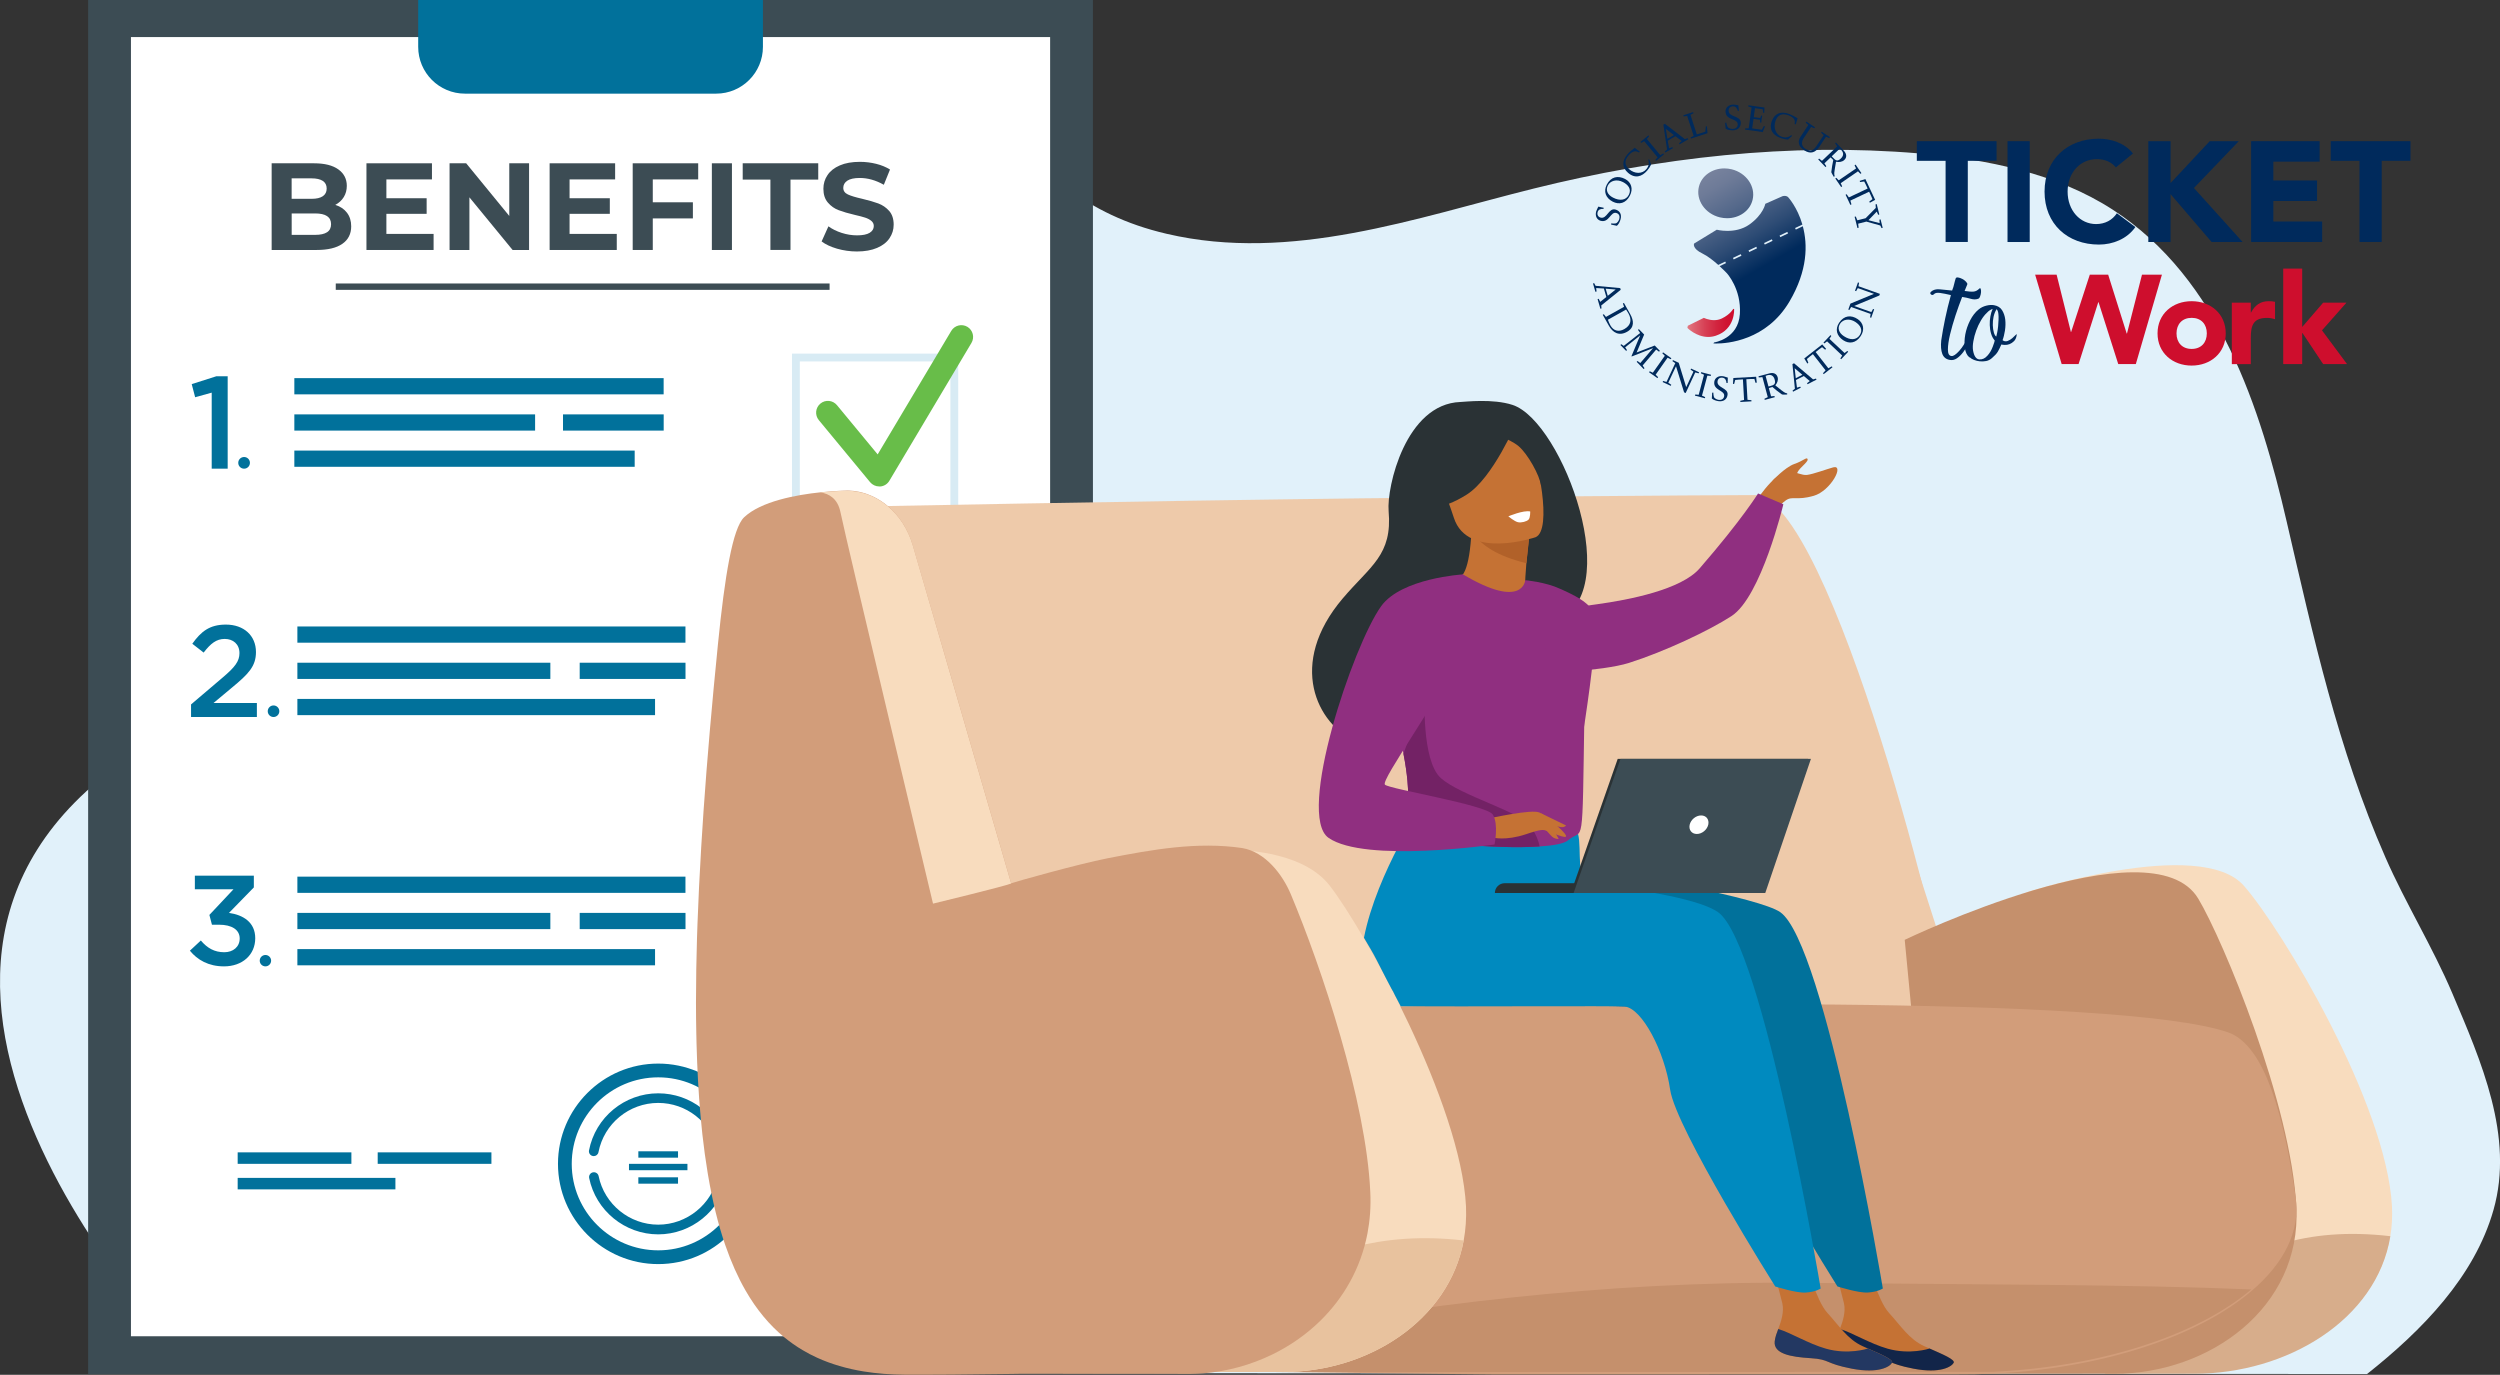 <?xml version="1.0" encoding="utf-8"?>
<!-- Generator: Adobe Illustrator 28.0.0, SVG Export Plug-In . SVG Version: 6.00 Build 0)  -->
<svg version="1.1" id="Layer_1" xmlns="http://www.w3.org/2000/svg" xmlns:xlink="http://www.w3.org/1999/xlink" x="0px" y="0px"
	 viewBox="0 0 517.94 284.83" style="enable-background:new 0 0 517.94 284.83;" xml:space="preserve">
<rect x="0" y="0" width="517.94" height="284.83" fill="#333333" stroke="none"/>
<style type="text/css">
	.st0{fill:#E1F1FA;}
	.st1{fill:#3C4C54;}
	.st2{fill:#FFFFFF;}
	.st3{fill:#01719B;}
	.st4{fill:#D8EBF4;}
	.st5{fill:#68BD49;}
	.st6{fill:#ADD9F0;}
	.st7{fill:#EECAAA;}
	.st8{fill:#F8DCBE;}
	.st9{fill:#D7AD8B;}
	.st10{fill:#C5906C;}
	.st11{fill:#D29D7A;}
	.st12{fill:#E8C29E;}
	.st13{fill:#C57234;}
	.st14{fill:#902F80;}
	.st15{fill:#233862;}
	.st16{fill:#122549;}
	.st17{fill:#008ABF;}
	.st18{fill:#2A3235;}
	.st19{fill:#B16129;}
	.st20{fill:#732265;}
	.st21{fill:#002A5C;}
	.st22{fill:url(#SVGID_1_);}
	.st23{fill:url(#SVGID_00000108303785315085176720000014393312125799805841_);}
	.st24{fill:#CE0E2D;}
</style>
<g>
	<path class="st0" d="M41.19,284.38c0,0-81.82-81.07-14.82-127.16c12.96-8.92,23.13-21.19,26.82-36.7
		c3.12-13.12,1.7-26.73,0.14-39.96c-1.51-12.78-3.74-26.14-0.47-38.84c2.75-10.66,10.86-19.32,20.03-25.01
		c9.3-5.77,19.96-8.95,30.6-11.5c15.69-3.76,31.89-6.3,47.96-4.75c19.14,1.85,38.99,10.1,52.69,23.32
		c12.1,11.67,20.37,20.64,37.57,24.66c25.8,6.03,51.73-3.33,76.02-9.37c25.93-6.45,53.02-9.56,79.82-7.29
		c14.12,1.2,28.52,4.12,40.16,11.66c22.17,14.36,30.63,41.3,36.04,64.64c5.51,23.75,10.56,46.97,20.45,69.54
		c4.17,9.52,9.76,18.51,13.85,28.14c5.99,14.13,12.86,29.66,8.55,44.89c-3.92,13.85-14.77,24.95-26.21,34.02L41.19,284.38z"/>
	<g>
		<g>
			<g>
				<rect x="18.26" class="st1" width="208.17" height="284.68"/>
				<rect x="27.13" y="7.68" class="st2" width="190.43" height="269.16"/>
				<path class="st3" d="M86.64,0v9.7c0,5.36,4.34,9.7,9.69,9.7h52.04c5.35,0,9.69-4.34,9.69-9.7V0H86.64z"/>
			</g>
			<g>
				<rect x="49.24" y="238.74" class="st3" width="23.56" height="2.38"/>
				<rect x="78.25" y="238.74" class="st3" width="23.56" height="2.38"/>
				<rect x="49.24" y="244.03" class="st3" width="32.68" height="2.38"/>
			</g>
			<g>
				<rect x="69.56" y="58.73" class="st1" width="102.31" height="1.32"/>
			</g>
			<g>
				<g>
					<g>
						<path class="st4" d="M198.52,107.7h-34.44V73.26h34.44V107.7z M165.7,106.08h31.2v-31.2h-31.2V106.08z"/>
					</g>
					<g>
						<path class="st5" d="M182.15,100.78c-0.72,0-1.41-0.32-1.88-0.88l-10.63-12.86c-0.86-1.04-0.71-2.57,0.33-3.43
							c1.04-0.86,2.57-0.71,3.43,0.33l8.43,10.2l15.25-25.59c0.69-1.15,2.18-1.53,3.34-0.84c1.15,0.69,1.53,2.18,0.84,3.34
							l-17.01,28.56c-0.4,0.68-1.11,1.12-1.9,1.18C182.28,100.78,182.21,100.78,182.15,100.78z"/>
					</g>
				</g>
				<g>
					<g>
						<g>
							<rect x="60.98" y="78.34" class="st3" width="76.51" height="3.36"/>
						</g>
						<g>
							<rect x="60.98" y="93.35" class="st3" width="70.51" height="3.36"/>
						</g>
						<g>
							<rect x="116.64" y="85.85" class="st3" width="20.86" height="3.36"/>
							<rect x="60.98" y="85.85" class="st3" width="49.88" height="3.36"/>
						</g>
					</g>
					<g>
						<g>
							<path class="st3" d="M43.85,81.35l-3.42,0.95l-0.71-2.72l5.11-1.63h2.34V97.1h-3.31V81.35z"/>
						</g>
						<path class="st3" d="M49.36,95.89c0-0.67,0.54-1.21,1.21-1.21c0.67,0,1.21,0.54,1.21,1.21s-0.54,1.21-1.21,1.21
							C49.9,97.1,49.36,96.56,49.36,95.89z"/>
					</g>
				</g>
			</g>
			<g>
				<g>
					<g>
						<path class="st6" d="M198.78,159.15h-34.44v-34.44h34.44V159.15z M165.96,157.53h31.2v-31.2h-31.2V157.53z"/>
					</g>
					<g>
						<path class="st5" d="M182.42,152.23c-0.72,0-1.41-0.32-1.88-0.88l-10.63-12.86c-0.86-1.04-0.71-2.57,0.33-3.43
							c1.04-0.86,2.57-0.71,3.43,0.33l8.43,10.2l15.25-25.59c0.69-1.15,2.18-1.53,3.34-0.85c1.15,0.69,1.53,2.18,0.84,3.34
							l-17.01,28.56c-0.4,0.68-1.11,1.12-1.9,1.18C182.54,152.23,182.48,152.23,182.42,152.23z"/>
					</g>
				</g>
				<g>
					<g>
						<g>
							<path class="st3" d="M39.58,145.94l6.5-5.53c2.59-2.19,3.53-3.4,3.53-5.1c0-1.86-1.32-2.94-3.05-2.94
								c-1.73,0-2.91,0.94-4.37,2.83l-2.35-1.83c1.81-2.54,3.59-3.97,6.96-3.97c3.7,0,6.23,2.27,6.23,5.69
								c0,2.97-1.59,4.56-4.91,7.31l-3.88,3.24h8.98v2.91H39.58V145.94z"/>
						</g>
						<path class="st3" d="M55.47,147.35c0-0.66,0.54-1.2,1.2-1.2c0.66,0,1.2,0.54,1.2,1.2c0,0.66-0.54,1.2-1.2,1.2
							C56.01,148.55,55.47,148.02,55.47,147.35z"/>
					</g>
					<g>
						<g>
							<g>
								<rect x="61.61" y="129.79" class="st3" width="80.4" height="3.36"/>
							</g>
							<g>
								<rect x="61.61" y="144.8" class="st3" width="74.1" height="3.36"/>
							</g>
							<g>
								<rect x="120.1" y="137.3" class="st3" width="21.92" height="3.36"/>
								<rect x="61.61" y="137.3" class="st3" width="52.41" height="3.36"/>
							</g>
						</g>
					</g>
				</g>
			</g>
			<g>
				<g>
					<g>
						<path class="st6" d="M198.78,210.98h-34.44v-34.44h34.44V210.98z M165.96,209.36h31.2v-31.2h-31.2V209.36z"/>
					</g>
					<g>
						<path class="st5" d="M182.42,204.06c-0.72,0-1.41-0.32-1.88-0.88l-10.63-12.86c-0.86-1.04-0.71-2.57,0.33-3.43
							c1.04-0.86,2.57-0.71,3.43,0.33l8.43,10.2l15.25-25.59c0.69-1.15,2.18-1.53,3.34-0.84c1.15,0.69,1.53,2.18,0.84,3.34
							l-17.01,28.56c-0.4,0.68-1.11,1.12-1.9,1.18C182.54,204.06,182.48,204.06,182.42,204.06z"/>
					</g>
				</g>
				<g>
					<g>
						<g>
							<rect x="61.61" y="181.62" class="st3" width="80.4" height="3.36"/>
						</g>
						<g>
							<rect x="61.61" y="196.63" class="st3" width="74.1" height="3.36"/>
						</g>
						<g>
							<rect x="120.1" y="189.13" class="st3" width="21.92" height="3.36"/>
							<rect x="61.61" y="189.13" class="st3" width="52.41" height="3.36"/>
						</g>
					</g>
				</g>
				<g>
					<g>
						<path class="st3" d="M39.34,196.96l2.27-2.11c1.32,1.56,2.8,2.43,4.86,2.43c1.82,0,3.19-1.11,3.19-2.85
							c0-1.82-1.66-2.85-4.25-2.85h-1.5l-0.53-2.03l4.99-5.31h-8v-2.82h12.22v2.43l-5.15,5.28c2.93,0.42,5.44,1.93,5.44,5.25
							c0,3.41-2.64,5.83-6.47,5.83C43.19,200.21,40.89,198.86,39.34,196.96z"/>
					</g>
					<path class="st3" d="M53.81,199.03c0-0.65,0.53-1.18,1.18-1.18c0.65,0,1.18,0.53,1.18,1.18c0,0.65-0.53,1.18-1.18,1.18
						C54.34,200.21,53.81,199.68,53.81,199.03z"/>
				</g>
			</g>
			<g>
				<g>
					<path class="st3" d="M136.37,255.73c-6.91,0-12.93-4.91-14.31-11.67c-0.11-0.54,0.24-1.07,0.78-1.18
						c0.54-0.11,1.07,0.24,1.18,0.78c1.19,5.83,6.39,10.06,12.35,10.06c5.9,0,11.09-4.18,12.33-9.95c0.12-0.54,0.65-0.88,1.19-0.77
						c0.54,0.12,0.88,0.65,0.77,1.19C149.21,250.88,143.21,255.73,136.37,255.73z"/>
				</g>
				<g>
					<path class="st3" d="M123.01,239.52c-0.06,0-0.13-0.01-0.19-0.02c-0.54-0.1-0.9-0.63-0.79-1.17
						c1.33-6.85,7.36-11.82,14.34-11.82c6.71,0,12.54,4.54,14.17,11.04c0.13,0.54-0.19,1.08-0.73,1.21
						c-0.54,0.13-1.08-0.19-1.21-0.73c-1.41-5.61-6.44-9.53-12.23-9.53c-6.03,0-11.23,4.29-12.38,10.2
						C123.9,239.19,123.48,239.52,123.01,239.52z"/>
				</g>
				<g>
					<path class="st3" d="M136.37,261.89c-11.45,0-20.77-9.32-20.77-20.77c0-11.45,9.32-20.77,20.77-20.77s20.77,9.32,20.77,20.77
						C157.13,252.57,147.82,261.89,136.37,261.89z M136.37,223.2c-9.88,0-17.92,8.04-17.92,17.92c0,9.88,8.04,17.92,17.92,17.92
						c9.88,0,17.92-8.04,17.92-17.92C154.29,231.24,146.25,223.2,136.37,223.2z"/>
				</g>
				<g>
					<rect x="132.25" y="238.52" class="st3" width="8.22" height="1.32"/>
					<rect x="132.25" y="243.91" class="st3" width="8.22" height="1.32"/>
					<rect x="130.31" y="241.12" class="st3" width="12.11" height="1.32"/>
				</g>
			</g>
		</g>
		<g>
			<path class="st1" d="M71.89,44.08c0.58,0.76,0.87,1.7,0.87,2.81c0,1.57-0.61,2.78-1.84,3.63c-1.22,0.85-3.01,1.27-5.35,1.27
				h-9.29V33.83h8.77c2.19,0,3.87,0.42,5.04,1.26c1.17,0.84,1.76,1.98,1.76,3.41c0,0.87-0.21,1.65-0.63,2.33
				c-0.42,0.68-1.01,1.22-1.76,1.62C70.51,42.77,71.31,43.32,71.89,44.08z M60.42,36.96v4.23h4.13c1.03,0,1.8-0.18,2.33-0.54
				c0.53-0.36,0.8-0.89,0.8-1.59c0-0.7-0.27-1.23-0.8-1.58c-0.53-0.35-1.31-0.53-2.33-0.53H60.42z M67.75,48.12
				c0.56-0.36,0.84-0.92,0.84-1.67c0-1.49-1.1-2.23-3.31-2.23h-4.85v4.44h4.85C66.37,48.66,67.19,48.48,67.75,48.12z"/>
			<path class="st1" d="M89.83,48.45v3.34H75.92V33.83h13.57v3.34h-9.44v3.9h8.34v3.23h-8.34v4.16H89.83z"/>
			<path class="st1" d="M109.61,33.83v17.96h-3.41l-8.95-10.91v10.91h-4.11V33.83h3.44l8.93,10.91V33.83H109.61z"/>
			<path class="st1" d="M127.78,48.45v3.34h-13.91V33.83h13.57v3.34H118v3.9h8.34v3.23H118v4.16H127.78z"/>
			<path class="st1" d="M135.24,37.16v4.75h8.31v3.34h-8.31v6.54h-4.16V33.83h13.57v3.34H135.24z"/>
			<path class="st1" d="M147.48,33.83h4.16v17.96h-4.16V33.83z"/>
			<path class="st1" d="M159.62,37.21h-5.75v-3.39h15.65v3.39h-5.75v14.57h-4.16V37.21z"/>
			<path class="st1" d="M173.41,51.52c-1.33-0.39-2.39-0.89-3.19-1.5l1.41-3.13c0.77,0.56,1.69,1.02,2.75,1.36
				c1.06,0.34,2.12,0.51,3.18,0.51c1.18,0,2.05-0.18,2.62-0.53c0.56-0.35,0.85-0.82,0.85-1.4c0-0.43-0.17-0.78-0.5-1.06
				c-0.33-0.28-0.76-0.51-1.28-0.68s-1.23-0.36-2.12-0.56c-1.37-0.32-2.49-0.65-3.36-0.98c-0.87-0.32-1.62-0.85-2.24-1.57
				c-0.63-0.72-0.94-1.68-0.94-2.87c0-1.04,0.28-1.99,0.85-2.83c0.56-0.85,1.41-1.52,2.55-2.01c1.14-0.5,2.53-0.74,4.17-0.74
				c1.15,0,2.27,0.14,3.36,0.41c1.09,0.27,2.05,0.67,2.87,1.18l-1.28,3.16c-1.66-0.94-3.32-1.41-4.98-1.41
				c-1.16,0-2.02,0.19-2.58,0.56c-0.56,0.38-0.84,0.87-0.84,1.49s0.32,1.07,0.96,1.37c0.64,0.3,1.62,0.59,2.94,0.89
				c1.37,0.32,2.49,0.65,3.36,0.97c0.87,0.33,1.62,0.84,2.24,1.54c0.62,0.7,0.94,1.65,0.94,2.85c0,1.03-0.29,1.96-0.86,2.81
				c-0.57,0.85-1.43,1.52-2.58,2.01s-2.54,0.74-4.18,0.74C176.11,52.1,174.74,51.9,173.41,51.52z"/>
		</g>
	</g>
	<g>
		<path class="st7" d="M402.92,206.41c-0.88,2.37-9.32,4.58-21.84,6.53c-2.21,0.34-4.54,0.68-6.98,1.01
			c-42.63,5.72-159.39,8.91-166.59,7.22c-9.94-2.33-29.73-116.22-29.73-116.22s58.27-1.15,104.54-1.71
			c15.83-0.19,70.89-0.67,81.11-0.67C379.23,102.58,404.34,202.57,402.92,206.41z"/>
		<path class="st7" d="M384.39,195.43c0,0-17.89-68.52-19.18-74.28c-0.57-2.57-2.35-3.49-4.13-3.73c3.14-0.3,5.43-0.33,5.43-0.33
			c6.19,0,11.69,4.17,13.68,10.36c4.33,13.5,12.94,39.44,21.02,64.81C400.8,192.24,384.39,195.43,384.39,195.43z"/>
		<path class="st8" d="M495.22,256.1c-2.85,17.19-21.51,28.14-40.64,28.14h-37.9l2.94-99.31c0,0,36.19-11.79,45.27-1.41
			c7.96,9.09,29.53,45.1,30.67,66.4C495.66,252.06,495.55,254.12,495.22,256.1z"/>
		<path class="st9" d="M495.22,256.11c-2.85,17.41-21.51,28.5-40.64,28.5h-18.59C448.38,276.6,459.59,251.94,495.22,256.11z"/>
		<path class="st10" d="M394.61,194.71c0,0,51.13-24.62,60.81-8.54c5.14,8.54,19.29,42.61,20.34,64
			c1.01,20.78-18.06,34.44-37.69,34.44h-34.85L394.61,194.71z"/>
		<path class="st11" d="M466.4,267.51c-0.67,0.57-1.38,1.14-2.12,1.69c-0.74,0.55-1.51,1.09-2.31,1.62
			c-0.56,0.37-1.14,0.74-1.74,1.11c-7.39,4.5-17.02,8.08-28.03,10.3c-6.05,1.22-12.51,2.02-19.25,2.35
			c-2.54,0.12-5.12,0.18-7.73,0.16l-16.57,0h-0.22l-78.45,0.02l-44.91-0.5h-0.67l0,0l-0.3-0.56l-1.32-5.68l-14.24-68.03
			c0,0,21.19-1.12,51-1.7c6.86-0.13,14.77,0.11,22.3,0.01c18.68-0.25,38.92-0.37,58.15-0.18c37.05,0.36,70.37,1.87,81.61,5.76
			c7.81,2.71,11.66,18.04,14,34.07C476.65,255.03,473.16,261.78,466.4,267.51z"/>
		<path class="st10" d="M466.4,267.14c-0.67,0.57-1.38,1.14-2.12,1.69c-0.74,0.55-1.51,1.09-2.31,1.62
			c-0.56,0.37-1.14,0.74-1.74,1.11c-7.39,4.5-17.02,8.08-28.03,10.3c-6.05,1.22-12.51,2.02-19.25,2.35
			c-0.99,0.01-1.98,0.02-2.98,0.01l-17.13,0h-0.23l-81.06,0.02l-46.47,0.01h-0.69l0-0.02l-0.25-1.15l-1.36-6.87
			c28.87-5.39,68.81-10.87,110.48-10.44C410.34,266.13,442,266.1,466.4,267.14z"/>
		<path class="st8" d="M303.24,257c-3.07,16.67-19.94,27.24-37.22,27.24h-34.85l2.9-106.44c0,0,31.69-6.87,41.44,5.72
			c7.15,9.23,27.16,45.1,28.21,66.4C303.82,252.39,303.66,254.75,303.24,257z"/>
		<path class="st12" d="M303.24,257c-3.07,16.67-19.94,27.24-37.22,27.24h-27.89C251.18,275.92,268.76,252.93,303.24,257z"/>
		<path class="st11" d="M283.3,255.57c-1.39,7.2-4.93,13.33-9.78,18.08c-2.89,2.83-6.25,5.17-9.9,6.95
			c-4.48,2.19-9.39,3.54-14.41,3.93c-0.26,0.02-0.52,0.04-0.78,0.05c-0.21,0.01-0.42,0.02-0.62,0.03c-0.35,0.02-0.69,0.03-1.04,0.03
			c-0.18,0-0.37,0-0.55,0c0,0-34.85,0-34.86-0.02c-0.66,0.01-1.33,0.02-2.01,0.03c-3.59,0.04-7.34,0.09-10.81,0.12
			c-0.58,0.01-1.16,0.01-1.72,0.02c-0.21,0-0.42,0-0.63,0c-3.44,0.02-6.47,0.04-8.64,0.02c-3.05-0.02-5.92-0.24-8.62-0.68
			c-3.48-0.57-6.68-1.5-9.61-2.83c-0.52-0.24-1.04-0.49-1.54-0.75c-0.51-0.27-1.02-0.55-1.52-0.85c-1.32-0.78-2.58-1.67-3.78-2.65
			c-3.09-2.54-5.77-5.76-8.04-9.72c-1.58-2.75-2.97-5.87-4.18-9.37c-1.48-4.28-2.67-9.14-3.59-14.62c-0.02-0.14-0.05-0.28-0.07-0.42
			c-0.42-2.52-0.78-5.16-1.09-7.94c-0.14-1.27-0.27-2.56-0.38-3.88c-0.42-4.67-0.69-9.69-0.83-15.07c-0.01-0.47-0.02-0.94-0.03-1.42
			c0-0.11,0-0.21-0.01-0.32c-0.09-4.28-0.09-8.78-0.01-13.52c0.03-2.08,0.08-4.2,0.15-6.37c0.03-0.99,0.06-1.98,0.1-2.99
			c0.18-5.04,0.44-10.32,0.77-15.85c0.15-2.48,0.31-5.02,0.49-7.6c0.74-10.65,1.74-22.16,2.99-34.58
			c1.41-14.1,3.04-23.96,5.41-26.21c3.49-3.31,10.77-4.65,15.84-5.18c3.14-0.33,5.43-0.36,5.43-0.36c0.11,0,0.23,0,0.34,0
			c0.08,0,0.16,0,0.24,0.01c0.19,0.01,0.38,0.02,0.58,0.04c0.11,0.01,0.21,0.02,0.32,0.03c0.07,0.01,0.14,0.02,0.21,0.03
			c0.11,0.01,0.21,0.03,0.32,0.05c0.19,0.03,0.37,0.06,0.56,0.1c0.13,0.03,0.26,0.06,0.38,0.09c0.01,0,0.02,0,0.03,0.01
			c0.09,0.02,0.18,0.04,0.28,0.07c0.18,0.04,0.35,0.1,0.52,0.15c0.12,0.04,0.24,0.08,0.35,0.12c0.08,0.03,0.16,0.06,0.24,0.09
			c0.97,0.36,1.9,0.83,2.77,1.41c3,1.98,5.37,5.2,6.53,9.17c4.05,13.84,11.27,38.58,18.78,64.46c0.04,0.13,0.08,0.26,0.11,0.39
			c0.43,1.49,0.86,2.98,1.3,4.47c0.04,0.15,0.09,0.3,0.13,0.45c0.02,0.08,0.05,0.15,0.07,0.23c0.42-0.2,13.8-3.97,20-5.19
			c9.16-1.79,18.59-3.49,27.89-2.11c4.74,0.82,8.31,5.42,10.06,9.6c3.16,7.53,7.08,18.28,10.3,29.51
			c3.21,11.15,5.73,22.76,6.15,32.14C284.04,249.99,283.82,252.86,283.3,255.57z"/>
		<path class="st8" d="M193.3,187.21c0,0-17.89-74.82-19.18-81.11c-0.57-2.8-2.35-3.82-4.13-4.08c3.14-0.33,5.43-0.35,5.43-0.35
			c6.19,0,11.69,4.55,13.68,11.31c4.33,14.74,12.31,42.36,20.39,70.06C208.42,183.54,193.3,187.21,193.3,187.21z"/>
	</g>
	<g>
		<path class="st13" d="M363.08,104.93c0,0,4.5-7.48,7.66-7.25c1.44,0.11,2.57,0.84,3.65,0.71c1.28-0.16,4.08-1.2,5.39-1.56
			c2.42-0.66-0.47,4.86-4.01,5.89c-3.54,1.03-4.44-0.03-5.81,0.96c-1.38,0.99-1.96,2.09-1.96,2.09L363.08,104.93z"/>
		<path class="st13" d="M367.18,99.63c0,0,2.65-2.84,4.55-3.5c1.91-0.65,2.64-1.58,2.77-0.96c0.13,0.62-2.17,2.06-2.18,3.01
			C372.31,99.13,367.18,99.63,367.18,99.63z"/>
		<path class="st14" d="M325,127.67c0,0,1.3-1.49,2.1-1.72c1.64-0.47,1.64-0.47,3.67-0.75c6.87-0.94,17.55-3.06,21.35-7.44
			c8.78-10.11,12.11-15.53,12.11-15.53l5.24,2.24c0,0-4.57,19.18-10.75,23.17c-4.66,3.02-13.84,7.35-21.24,9.7
			c-2.81,0.89-7.58,1.43-11.51,1.78c-2.3,0.2-4.35,3.76-4.35,3.76L325,127.67z"/>
	</g>
	<g>
		<g>
			<path class="st15" d="M350.37,197.3c-4.66,8.11-10.53,11.25-10.53,11.25L314.95,208C314.95,208,353.93,191.11,350.37,197.3z"/>
			<g>
				<path class="st13" d="M380.46,277.91c-0.26,2.56,3.3,3.22,7.42,3.47c4.13,0.25,2.87,1.08,8.52,2.17
					c5.65,1.09,7.94-0.44,8.35-1.2c0.37-0.67-2.25-1.76-5.04-2.99c-0.35-0.15-0.7-0.31-1.06-0.47c-3.14-1.42-4.88-4.27-7.32-6.92
					c-2.3-2.51-4.43-10.5-4.43-10.5l-7.68-1.73c0,0,2.08,7.19,2.8,10.25c0.42,1.8-0.25,3.81-0.84,5.33
					C380.87,276.15,380.55,277,380.46,277.91z"/>
				<path class="st16" d="M387.88,281.38c4.13,0.25,2.87,1.08,8.52,2.17c5.65,1.09,7.94-0.44,8.35-1.2
					c0.37-0.67-2.25-1.76-5.04-2.99l-0.04,0.05c0,0-3.99,1.31-8.58,0.01c-3.73-1.06-7.33-3.33-9.9-4.08
					c-0.32,0.83-0.64,1.68-0.74,2.58C380.19,280.46,383.75,281.13,387.88,281.38z"/>
				<path class="st3" d="M368.83,188.98c-4.13-2.9-31.45-8.07-45.39-9.57l-15.41-13.38c0,0-13.12,19.43-13.22,34.29
					c-0.05,6.93,3.14,7.62,3.14,7.62c0,0,49.4,0.37,51.56,0.59c3.54,0.37,8.22,9.19,9.39,17.24c1.17,8.04,21.77,40.75,21.77,40.75
					s4.3,1.38,6.28,1.26c2.14-0.13,3.13-0.84,3.13-0.84S378.14,195.52,368.83,188.98z"/>
				<path class="st13" d="M367.68,277.91c-0.26,2.56,3.3,3.22,7.42,3.47c4.13,0.25,2.87,1.08,8.52,2.17
					c5.65,1.09,7.94-0.44,8.35-1.2c0.37-0.67-2.25-1.76-5.04-2.99c-0.35-0.15-0.7-0.31-1.05-0.47c-3.14-1.42-4.88-4.27-7.32-6.92
					c-2.3-2.51-4.43-10.5-4.43-10.5l-7.68-1.73c0,0,2.08,7.19,2.8,10.25c0.42,1.8-0.25,3.81-0.84,5.33
					C368.09,276.15,367.77,277,367.68,277.91z"/>
				<path class="st15" d="M375.1,281.38c4.13,0.25,2.87,1.08,8.52,2.17c5.65,1.09,7.94-0.44,8.35-1.2c0.37-0.67-2.25-1.76-5.04-2.99
					l-0.04,0.05c0,0-3.99,1.31-8.58,0.01c-3.73-1.06-7.33-3.33-9.9-4.08c-0.32,0.83-0.64,1.68-0.74,2.58
					C367.41,280.46,370.97,281.13,375.1,281.38z"/>
				<path class="st17" d="M355.94,188.98c-3.59-2.52-14.38-4.47-26.29-5.92c-3.29-0.4-1.9-7.07-2.71-10.28l-5.03,0.81l-26.77-7.54
					c0,0-9.89,14.65-12.56,28.23c1.16,2,1.73,2.86,2.64,4.64c3.73,7.32,3.34,6.38,3.34,6.38c0,0,0.64,1.34,1.63,3.17
					c12.54,0.1,44.69-0.11,46.44,0.07c3.54,0.37,8.22,9.19,9.39,17.24c1.17,8.04,21.77,40.75,21.77,40.75s4.3,1.38,6.28,1.26
					c2.14-0.13,3.13-0.84,3.13-0.84S365.25,195.52,355.94,188.98z"/>
				<path class="st18" d="M313.37,83.89c-4.09-1.34-9.84-0.64-10.79-0.61c-11.36,0.38-15.32,17.65-14.89,22.6
					c0.8,9.14-3.74,11.31-9.5,18.09c-11.55,13.59-5.38,26.07,2.8,29.72c4.91,2.19,12.2-2.06,12.2-2.06
					c0.12,0.06,19.29-15.43,28.75-22.93C337.21,123.84,323.79,87.3,313.37,83.89z"/>
				<path class="st13" d="M316.51,125.31c0.05,0.03-5,2.32-8.65,1.12c-3.43-1.13-6.45-6.3-6.41-6.31c1.49-0.22,3-1.69,3.43-10.39
					l0.66,0.17l11.21,1.8c0,0-0.55,4.51-0.73,7.84C315.86,122.32,315.89,124.98,316.51,125.31z"/>
				<path class="st19" d="M316.75,111.7c0,0-0.12,1.72-0.53,4.99c-6.27-1.58-9.04-3.66-10.99-6.04L316.75,111.7z"/>
				<path class="st13" d="M318.13,111.3c0,0-14.07,4.79-16.92-4.01c-2.85-8.8-6.59-14.12,2.27-17.55c8.86-3.43,11.7-0.64,13.37,2.07
					C318.53,94.51,321.72,109.82,318.13,111.3z"/>
				<path class="st18" d="M314.14,87.55c0,0-4.82,11.48-10.27,14.92c-5.45,3.44-8.54,2.68-8.54,2.68s1.98-4.49,1.76-10.04
					c-0.07-1.64,0.75-3.18,2.14-4.04C303.17,88.68,310.86,84.65,314.14,87.55z"/>
				<path class="st18" d="M308.54,89.53c0,0,4.18,1.32,6.08,2.91c1.83,1.53,4.42,6.07,4.66,8.27c0,0,0.14-10.74-4.42-13.66
					C310.02,83.95,308.54,89.53,308.54,89.53z"/>
				<path class="st14" d="M328.25,147.68c-0.45,29.81-0.12,23.58-3.38,26.41c-0.79,0.68-2.99,1.09-5.9,1.28
					c-9.14,0.61-25.21-0.9-25.82-2.59c-2.11-5.85-0.62-7.66-2.38-16.61c-0.18-0.95-0.41-1.98-0.68-3.1
					c-1.47-6.15-2.89-8.24,2.31-18.11c4.72-8.95,10.27-16.21,10.71-15.95c12.45,7.39,12.88,1.2,12.88,1.2
					S328.46,133.14,328.25,147.68z"/>
				<path class="st14" d="M315.98,120.2c0,0,4.29,0.4,7.19,1.77c0.4,0.19,3.94,1.63,5.66,3.22c1.09,1.01,1.17,1.76,1.4,2.69
					c1.33,5.56-4.6,37.94-4.6,37.94s-6.51,1.17-9.52-1.84c-3.01-3.01,4.49-27.91,4.49-27.91L315.98,120.2z"/>
				<path class="st20" d="M318.96,175.37c-9.14,0.61-25.21-0.9-25.82-2.59c-2.11-5.85-0.62-7.66-2.38-16.61l4.41-12.42
					c0,0-0.73,13.83,3.35,17.46c4.07,3.64,16.69,7.02,18.68,10.06C318.15,172.73,318.78,174.2,318.96,175.37z"/>
				<path class="st13" d="M308.49,169.56c0,0,9.02-2.01,10.47-1.21c1.46,0.8,5.01,3.72,5.46,4.73c0.45,1.01-3.24-0.77-4.44-1.09
					c-0.78-0.21-2.82,0.5-3.83,0.84c-4.26,1.42-6.86,0.69-6.86,0.69L308.49,169.56z"/>
				<path class="st14" d="M303.1,119c0,0-12.76,0.75-16.96,6.59c-5.9,8.23-17.61,43.31-10.9,47.99c7.56,5.27,34.39,1.38,34.39,1.38
					s0.89-4.17-0.35-6.19c-1.24-2.02-21.43-5.28-22.36-6.21c-0.93-0.93,11.65-18.17,11.65-20.96C298.57,138.8,303.1,119,303.1,119z"
					/>
				<path class="st13" d="M319.4,170.86c0,0,1.89,2.44,2.51,2.73s1.02,0.22,1.02,0.22l-1.27-2.29L319.4,170.86z"/>
				<path class="st13" d="M318.96,168.35l5.49,2.67c0,0-0.23,0.38-0.91,0.35c-0.68-0.03-2.38-0.65-2.38-0.65L318.96,168.35z"/>
			</g>
		</g>
	</g>
	<g>
		<path class="st18" d="M335.22,185.01H309.7l0,0c0-1.12,0.91-2.03,2.03-2.03h23.48V185.01z"/>
		<polygon class="st18" points="335.15,157.22 374.6,157.22 365.14,185.01 325.43,185.01 		"/>
		<polygon class="st1" points="375.18,157.22 365.72,185.01 326.01,185.01 335.73,157.22 		"/>
		<path class="st2" d="M353.91,170.86c-0.25,1.06-1.3,1.92-2.37,1.92s-1.72-0.86-1.48-1.92c0.25-1.06,1.3-1.92,2.37-1.92
			C353.49,168.93,354.15,169.79,353.91,170.86z"/>
	</g>
	<path class="st2" d="M317.02,105.96c0,0,0.05,1.31-0.35,1.7c-0.4,0.39-1.45,0.68-2.18,0.53c-0.72-0.15-2-1.22-2-1.22
		S315.61,105.65,317.02,105.96z"/>
</g>
<g>
	<g>
		<polygon class="st21" points="403.08,33.32 397.12,33.32 397.12,29.25 413.64,29.25 413.64,33.32 407.68,33.32 407.68,50.13 
			403.08,50.13 		"/>
		<rect x="415.91" y="29.25" class="st21" width="4.6" height="20.89"/>
		<path class="st21" d="M438.36,34.68c-0.91-1.09-2.24-1.71-3.95-1.71c-3.48,0-6.05,2.83-6.05,6.73c0,3.89,2.57,6.72,5.9,6.72
			c1.86,0,3.36-0.82,4.31-2.24l3.83,2.86c-1.74,2.48-4.69,3.63-7.55,3.63c-6.52,0-11.27-4.28-11.27-10.97
			c0-6.7,4.75-10.97,11.27-10.97c2.33,0,5.28,0.8,7.05,3.07L438.36,34.68z"/>
		<polygon class="st21" points="445.08,29.25 449.69,29.25 449.69,37.92 457.8,29.25 463.82,29.25 454.53,38.95 464.61,50.13 
			458.18,50.13 449.69,40.22 449.69,50.13 445.08,50.13 		"/>
		<polygon class="st21" points="466.38,29.25 480.57,29.25 480.57,33.49 470.98,33.49 470.98,37.39 480.04,37.39 480.04,41.64 
			470.98,41.64 470.98,45.89 481.1,45.89 481.1,50.13 466.38,50.13 		"/>
		<polygon class="st21" points="488.83,33.32 482.87,33.32 482.87,29.25 499.39,29.25 499.39,33.32 493.43,33.32 493.43,50.13 
			488.83,50.13 		"/>
	</g>
	<path class="st21" d="M332.24,43.04l-0.03,0.24c-0.55-0.03-1.06,0.08-1.22,0.67c-0.14,0.52,0.08,0.98,0.61,1.13
		c1.34,0.37,1.66-2.07,3.08-1.67c0.89,0.24,1.35,1,1.06,2.03c-0.13,0.48-0.41,1.06-0.76,1.34l-1.19-0.25l0.01-0.25
		c0.39,0.05,0.71,0.05,0.94,0c0.34-0.07,0.64-0.58,0.73-0.88c0.16-0.58,0-1.11-0.62-1.28c-1.2-0.33-1.47,2.12-3.25,1.62
		c-0.74-0.21-1.18-0.96-0.91-1.95c0.1-0.34,0.31-0.65,0.44-0.98L332.24,43.04z"/>
	<path class="st21" d="M336.68,37.08c1.29,0.67,1.72,2.05,1,3.44c-0.85,1.65-2.26,1.93-3.56,1.26c-1.47-0.76-1.96-2.12-1.23-3.53
		C333.74,36.6,335.2,36.32,336.68,37.08 M337.45,40.37c0.62-1.2-0.15-2.09-1.19-2.64c-1.35-0.7-2.65-0.27-3.14,0.67
		c-0.5,0.97-0.12,1.93,1.06,2.54C335.6,41.68,336.87,41.49,337.45,40.37"/>
	<path class="st21" d="M339.73,31.42l-0.17,0.19c-0.55-0.38-1.24-0.47-2.15,0.58c-0.85,0.99-0.92,1.97,0.11,2.86
		c1.13,0.98,2.67,1.04,3.55,0.01c0.5-0.58,0.65-1.26,0.39-1.99l0.23-0.04l0.39,1.05c-0.24,0.49-0.52,0.92-0.83,1.27
		c-1.08,1.25-2.5,1.72-3.96,0.45c-1.24-1.07-1.32-2.46-0.11-3.85c0.34-0.4,1-0.99,1.49-1.33L339.73,31.42z"/>
	<polygon class="st21" points="341.19,28.79 343.96,32.14 344.59,31.78 344.74,31.97 343.09,33.33 342.94,33.14 343.41,32.59 
		340.64,29.25 340.01,29.6 339.86,29.41 341.51,28.05 341.66,28.24 	"/>
	<path class="st21" d="M345.51,29.15l0.29,1.58l0.68-0.25l0.12,0.21l-1.58,0.91l-0.12-0.22l0.47-0.42l-0.76-5.13l0.32-0.18
		l4.14,3.18l0.6-0.2l0.12,0.22l-1.82,1.05l-0.12-0.22l0.56-0.46l-1.3-1L345.51,29.15z M345.45,28.76l1.34-0.78l-1.68-1.29
		L345.45,28.76z"/>
	<polygon class="st21" points="350.24,28.48 350.88,28.14 349.54,24.02 348.82,24.12 348.74,23.88 350.78,23.22 350.86,23.45 
		350.22,23.79 351.54,27.85 353.3,27.28 353.4,26.21 353.63,26.14 353.76,27.6 350.32,28.72 	"/>
	<path class="st21" d="M360.27,22.95l-0.24,0.04c-0.14-0.53-0.39-0.98-1.01-0.96c-0.54,0.02-0.91,0.37-0.89,0.92
		c0.05,1.39,2.47,0.96,2.52,2.43c0.03,0.92-0.55,1.59-1.62,1.62c-0.5,0.02-1.13-0.08-1.51-0.33l-0.12-1.21l0.24-0.07
		c0.07,0.38,0.17,0.69,0.28,0.89c0.17,0.3,0.74,0.44,1.06,0.43c0.6-0.02,1.05-0.34,1.03-0.98c-0.04-1.24-2.46-0.76-2.53-2.61
		c-0.03-0.77,0.56-1.41,1.58-1.45c0.36-0.01,0.72,0.1,1.07,0.12L360.27,22.95z"/>
	<path class="st21" d="M363.34,24.27l1.33,0.18l0.21-0.52l0.22,0.03c-0.1,0.38-0.19,1.06-0.2,1.46l-0.22-0.03l-0.05-0.57l-1.34-0.19
		l-0.28,1.97l2,0.28l0.4-0.75l0.26,0.04l-0.47,1.19l-3.67-0.51l0.03-0.25l0.73-0.02l0.6-4.3l-0.69-0.22l0.03-0.25l3.33,0.46
		l-0.05,1.13l-0.22-0.03l-0.1-0.73l-1.59-0.22L363.34,24.27z"/>
	<path class="st21" d="M372.04,25.77l-0.24-0.09c0.16-0.65,0-1.33-1.31-1.8c-1.23-0.44-2.17-0.15-2.63,1.13
		c-0.51,1.41-0.01,2.86,1.27,3.32c0.72,0.26,1.41,0.15,2-0.35l0.12,0.2l-0.83,0.75c-0.54-0.05-1.04-0.16-1.49-0.32
		c-1.56-0.56-2.5-1.71-1.85-3.53c0.56-1.54,1.82-2.12,3.56-1.49c0.49,0.18,1.28,0.58,1.78,0.92L372.04,25.77z"/>
	<path class="st21" d="M378.31,28.31l-1.34,2.04c-0.78,1.19-1.81,1.69-3.18,0.79c-1.28-0.84-1.39-1.89-0.76-2.81l1.6-2.43l-0.53-0.5
		l0.14-0.21l1.79,1.18l-0.14,0.21l-0.66-0.29l-1.46,2.21c-0.62,0.89-0.65,1.73,0.28,2.34c0.3,0.2,0.87,0.41,1.4,0.24
		c0.43-0.13,0.78-0.67,0.99-0.99l1.38-2.09l-0.53-0.5l0.13-0.21l1.68,1.11l-0.14,0.21L378.31,28.31z"/>
	<path class="st21" d="M377.47,33.32l3.15-2.99l-0.43-0.63l0.18-0.17l1.65,1.73c0.5,0.53,0.71,1.29,0.08,1.88
		c-0.45,0.43-1.13,0.5-1.72,0.37l-0.26,1.54c-0.07,0.44-0.19,1.01-0.01,1.47l-0.21,0.1l-0.28-0.5c-0.08-0.15-0.23-0.4-0.22-0.46
		c0.09-0.85,0.24-1.71,0.41-2.51c-0.18-0.15-0.36-0.34-0.55-0.54l-1.29,1.23l0.4,0.6l-0.18,0.17l-1.5-1.58l0.18-0.17L377.47,33.32z
		 M379.49,32.38c0.05,0.06,0.13,0.15,0.21,0.23c0.62,0.65,0.94,0.93,1.68,0.23c0.59-0.56,0.64-1.18,0.07-1.78
		c-0.1-0.11-0.2-0.19-0.3-0.26L379.49,32.38z"/>
	<polygon class="st21" points="384.93,35.49 381.35,37.95 381.65,38.61 381.44,38.75 380.23,36.98 380.44,36.84 380.94,37.36 
		384.53,34.9 384.22,34.24 384.43,34.1 385.64,35.87 385.44,36.01 	"/>
	<path class="st21" d="M383.04,40.9l3.89-1.84l-0.38-0.82c-0.11-0.23-0.23-0.45-0.33-0.64l-0.84,0.11l-0.11-0.23l1.19-0.39
		l2.03,4.32l-1.1,0.59l-0.12-0.24l0.66-0.5c-0.09-0.22-0.18-0.46-0.3-0.7l-0.39-0.84l-3.89,1.84l0.23,0.78l-0.23,0.11l-0.99-2.11
		l0.22-0.1L383.04,40.9z"/>
	<polygon class="st21" points="384.8,45.64 386.51,45.21 388.62,43.07 388.57,42.34 388.81,42.28 389.35,44.44 389.11,44.5 
		388.82,43.84 387.1,45.62 389.42,46.23 389.37,45.51 389.61,45.45 390.05,47.2 389.81,47.26 389.55,46.72 386.67,45.91 
		384.97,46.34 385.06,47.19 384.82,47.25 384.23,44.91 384.47,44.85 	"/>
	<path class="st21" d="M332.28,59.77l-1.59-0.09l0.08,0.71l-0.24,0.07l-0.5-1.73l0.24-0.07l0.29,0.55l5.11,0.48l0.1,0.35l-4.03,3.24
		l0.05,0.62l-0.23,0.07l-0.58-2l0.23-0.07l0.32,0.64l1.27-1.01L332.28,59.77z M332.66,59.81l0.43,1.48l1.64-1.31L332.66,59.81z"/>
	<path class="st21" d="M332.27,65.1l0.45,0.56l3.75-2.1l-0.24-0.68l0.21-0.12l1.31,2.34c0.74,1.32,0.92,2.75-0.66,3.64
		c-1.67,0.94-2.97,0.17-3.77-1.26l-1.27-2.26L332.27,65.1z M333.12,66.24c0.16,0.43,0.29,0.78,0.52,1.18
		c0.61,1.08,1.65,1.44,2.86,0.77c1.45-0.82,1.59-1.99,0.86-3.29c-0.15-0.27-0.3-0.52-0.47-0.77L333.12,66.24z"/>
	<polygon class="st21" points="343.12,72.42 340.32,75.72 340.7,76.29 340.53,76.46 339.08,74.96 339.25,74.79 339.83,75.21 
		342.47,72.13 342.46,72.12 342.45,72.13 338.06,73.85 338,73.79 339.8,69.5 339.79,69.49 339.78,69.5 336.7,71.96 337.07,72.53 
		336.9,72.7 335.71,71.48 335.89,71.31 336.4,71.66 339.8,68.99 339.36,68.35 339.53,68.18 340.63,69.31 339.07,73.03 342.82,71.58 
		343.89,72.69 343.71,72.86 	"/>
	<polygon class="st21" points="345.48,74.11 343.01,77.63 343.52,78.14 343.38,78.34 341.64,77.12 341.79,76.92 342.43,77.22 
		344.91,73.71 344.4,73.2 344.54,73 346.27,74.22 346.13,74.42 	"/>
	<path class="st21" d="M345.26,79.13l1.82-3.9l-0.59-0.41l0.1-0.22l1.2,0.56l1.55,5.05l1.5-3.22l-0.59-0.41l0.1-0.22l1.66,0.77
		l-0.1,0.22l-0.69-0.19l-1.99,4.27l-0.33-0.15c-0.21-0.69-1.31-4.28-1.67-5.4l-1.6,3.42l0.62,0.42l-0.1,0.22l-1.69-0.79l0.1-0.22
		L345.26,79.13z"/>
	<polygon class="st21" points="353.72,77.82 352.61,81.97 353.27,82.28 353.21,82.51 351.15,81.97 351.22,81.73 351.93,81.79 
		353.03,77.64 352.38,77.34 352.44,77.1 354.49,77.64 354.43,77.88 	"/>
	<path class="st21" d="M357.93,79.34l-0.24,0.01c-0.05-0.54-0.23-1.02-0.84-1.1c-0.53-0.07-0.95,0.21-1.02,0.76
		c-0.17,1.37,2.26,1.33,2.08,2.78c-0.11,0.9-0.79,1.46-1.84,1.33c-0.49-0.06-1.09-0.26-1.42-0.56l0.07-1.2l0.24-0.03
		c0.01,0.39,0.06,0.7,0.13,0.92c0.12,0.32,0.66,0.55,0.96,0.59c0.59,0.08,1.08-0.16,1.16-0.79c0.16-1.22-2.28-1.13-2.05-2.95
		c0.1-0.76,0.77-1.29,1.77-1.16c0.35,0.04,0.69,0.21,1.03,0.29L357.93,79.34z"/>
	<path class="st21" d="M361.33,82.86l-0.24-4.26l-0.89,0.05c-0.25,0.01-0.5,0.04-0.71,0.07l-0.21,0.81l-0.25,0.02l0.08-1.24
		l4.72-0.26l0.13,1.23l-0.27,0.02l-0.22-0.79c-0.23,0-0.49,0-0.76,0.01l-0.91,0.05l0.24,4.26l0.81,0.08l0.01,0.24l-2.3,0.13
		l-0.01-0.24L361.33,82.86z"/>
	<path class="st21" d="M366.24,82.28l-1.11-4.15l-0.75,0.07l-0.06-0.24l2.29-0.61c0.7-0.19,1.45-0.01,1.68,0.82
		c0.16,0.6-0.1,1.21-0.49,1.67L369,80.8c0.35,0.27,0.79,0.64,1.27,0.71l-0.01,0.23l-0.57,0.01c-0.17,0-0.45,0.01-0.51-0.03
		c-0.7-0.48-1.38-1.02-1.99-1.55c-0.22,0.08-0.47,0.15-0.73,0.23l0.46,1.71l0.71-0.06l0.06,0.24l-2.08,0.56l-0.06-0.24L366.24,82.28
		z M366.38,80.07c0.08-0.01,0.19-0.04,0.29-0.07c0.86-0.23,1.26-0.38,1-1.36c-0.21-0.78-0.72-1.11-1.51-0.9
		c-0.14,0.04-0.26,0.08-0.37,0.14L366.38,80.07z"/>
	<path class="st21" d="M372.08,78.73l0.21,1.58l0.68-0.21l0.11,0.22l-1.6,0.83l-0.11-0.22l0.49-0.39l-0.51-5.11l0.33-0.17l3.95,3.34
		l0.6-0.17l0.11,0.22l-1.85,0.95l-0.11-0.22l0.57-0.43l-1.24-1.05L372.08,78.73z M372.04,78.35l1.37-0.7l-1.6-1.36L372.04,78.35z"/>
	<path class="st21" d="M378.22,76.73l-2.63-3.36l-0.7,0.55c-0.2,0.16-0.38,0.32-0.54,0.46l0.29,0.79l-0.2,0.15l-0.64-1.06l3.72-2.91
		l0.81,0.93l-0.21,0.17l-0.63-0.52c-0.19,0.13-0.4,0.28-0.61,0.44l-0.72,0.57l2.63,3.36l0.71-0.4l0.15,0.19l-1.82,1.42l-0.15-0.19
		L378.22,76.73z"/>
	<polygon class="st21" points="379.01,70.2 382.15,73.14 382.72,72.71 382.9,72.88 381.45,74.42 381.27,74.26 381.66,73.66 
		378.53,70.72 377.96,71.15 377.78,70.98 379.23,69.43 379.41,69.6 	"/>
	<path class="st21" d="M384.88,66.12c1.2,0.8,1.48,2.2,0.62,3.5c-1.02,1.53-2.43,1.66-3.64,0.86c-1.37-0.91-1.71-2.29-0.84-3.61
		C382.04,65.33,383.51,65.2,384.88,66.12 M385.29,69.43c0.74-1.12,0.08-2.08-0.89-2.72c-1.26-0.83-2.58-0.54-3.16,0.33
		c-0.6,0.9-0.32,1.89,0.77,2.61C383.33,70.53,384.6,70.48,385.29,69.43"/>
	<path class="st21" d="M387.55,65.04l-4.05-1.44l-0.35,0.62l-0.23-0.08l0.44-1.24l4.88-2.02l-3.35-1.19l-0.35,0.63l-0.23-0.08
		l0.61-1.73l0.23,0.08l-0.12,0.71l4.44,1.58l-0.12,0.34c-0.67,0.27-4.14,1.71-5.22,2.17l3.56,1.27l0.36-0.65l0.23,0.08l-0.62,1.75
		l-0.23-0.08L387.55,65.04z"/>
	<linearGradient id="SVGID_1_" gradientUnits="userSpaceOnUse" x1="349.577" y1="66.892" x2="359.267" y2="66.892">
		<stop  offset="0" style="stop-color:#E17982"/>
		<stop  offset="0.113" style="stop-color:#DE6673"/>
		<stop  offset="0.377" style="stop-color:#D74055"/>
		<stop  offset="0.622" style="stop-color:#D2253F"/>
		<stop  offset="0.837" style="stop-color:#CF1431"/>
		<stop  offset="1" style="stop-color:#CE0E2D"/>
	</linearGradient>
	<path class="st22" d="M356.72,65.98c-0.54,0.26-1.09,0.35-1.6,0.35c-1.18,0-2.12-0.48-2.12-0.48l-3.33,1.64l-0.08,0.45
		c0,0,1.82,1.87,4.32,1.87c0.5,0,1.03-0.08,1.57-0.26c4.07-1.35,3.79-5.51,3.79-5.51l-0.17-0.06
		C359.09,63.98,358.51,65.12,356.72,65.98"/>
	
		<linearGradient id="SVGID_00000018227627012391607600000000084968214700100272_" gradientUnits="userSpaceOnUse" x1="351.887" y1="37.05" x2="368.761" y2="66.277">
		<stop  offset="0" style="stop-color:#77829D"/>
		<stop  offset="0.099" style="stop-color:#6E7B98"/>
		<stop  offset="0.261" style="stop-color:#55698B"/>
		<stop  offset="0.465" style="stop-color:#2E4C75"/>
		<stop  offset="0.666" style="stop-color:#002A5C"/>
		<stop  offset="1" style="stop-color:#002A5C"/>
	</linearGradient>
	<path style="fill:url(#SVGID_00000018227627012391607600000000084968214700100272_);" d="M351.97,38.69c0.56-2.3,2.77-3.8,5.27-3.8
		c0.49,0,1,0.06,1.51,0.18c3.07,0.75,5.02,3.59,4.34,6.34c-0.56,2.3-2.77,3.8-5.27,3.8c-0.5,0-1-0.06-1.51-0.18
		C353.24,44.28,351.3,41.44,351.97,38.69 M370.74,62.46c-4.79,8.13-12.96,8.71-15.19,8.71c-0.37,0-0.57-0.02-0.57-0.02l0.13-0.2
		c0,0,5.02-0.71,5.35-5.9c0.33-5.19-2.71-8.46-2.71-8.46s-0.61-0.65-1.49-1.45l1.32-0.63l-0.15-0.32l-1.45,0.69
		c-0.97-0.86-2.19-1.84-3.26-2.35c-2.21-1.06-1.75-2.07-1.75-2.07l4.7-2.87c0,0,0.92,0.24,2.2,0.24c1.34,0,3.07-0.26,4.56-1.32
		c2.91-2.08,3.3-4.29,3.3-4.29l3.57-1.58c0,0,0.2-0.06,0.43-0.06c0.08,0,0.16,0.01,0.24,0.02c0.31,0.07,0.47,0.23,0.47,0.23
		s1.92,2.06,2.97,5.69l-1.51,0.72l0.15,0.32l1.45-0.69C374.51,50.65,374.54,56,370.74,62.46z M360.79,52.98l-0.15-0.32l-1.61,0.77
		l0.15,0.32L360.79,52.98z M364.01,51.44l-0.15-0.32l-1.61,0.77l0.15,0.32L364.01,51.44z M367.23,49.9l-0.15-0.32l-1.61,0.77
		l0.15,0.32L367.23,49.9z M370.44,48.36l-0.15-0.32l-1.61,0.77l0.15,0.32L370.44,48.36z"/>
	<g>
		<path class="st21" d="M405.14,57.79c0.04-0.25,0.21-0.35,0.5-0.31c0.29,0.04,0.59,0.15,0.91,0.31c0.31,0.17,0.57,0.36,0.78,0.59
			c0.21,0.23,0.29,0.41,0.25,0.53l-0.56,1.37c0.83,0.13,1.46,0.17,1.87,0.13c0.42-0.04,0.81-0.25,1.19-0.63
			c0.12-0.12,0.22-0.09,0.28,0.09c0.06,0.19,0.08,0.42,0.06,0.69c-0.02,0.27-0.08,0.55-0.19,0.84c-0.1,0.29-0.24,0.46-0.41,0.5
			c-0.46,0.17-0.97,0.17-1.53,0c-0.56-0.17-1.16-0.29-1.78-0.38c-0.46,1.17-0.92,2.45-1.38,3.84c-0.46,1.4-0.83,2.71-1.13,3.94
			c-0.29,1.23-0.44,2.27-0.44,3.12c0,0.86,0.25,1.3,0.75,1.34c0.38,0.04,0.91-0.31,1.59-1.06c0.69-0.75,1.45-1.98,2.28-3.69
			c0.25-0.5,0.46-0.7,0.62-0.59c0.17,0.1,0.13,0.45-0.12,1.03c-0.25,0.58-0.54,1.19-0.88,1.81c-0.33,0.63-0.7,1.2-1.09,1.72
			c-0.4,0.52-0.83,0.94-1.28,1.25c-0.46,0.31-0.94,0.43-1.44,0.34c-0.79-0.12-1.32-0.54-1.59-1.25c-0.27-0.71-0.34-1.65-0.22-2.81
			c0.21-1.42,0.48-2.92,0.81-4.5c0.33-1.58,0.73-3.21,1.19-4.88c-0.88-0.21-1.63-0.35-2.25-0.44c-0.62-0.08-1.04,0-1.25,0.25
			c-0.21,0.21-0.41,0.23-0.62,0.06c-0.21-0.17-0.21-0.35,0-0.56c0.46-0.41,1.06-0.58,1.81-0.5c0.75,0.08,1.6,0.17,2.56,0.25
			c0.21-0.5,0.35-0.97,0.44-1.41C404.97,58.39,405.05,58.04,405.14,57.79"/>
		<path class="st21" d="M408.01,74.04c-0.5-0.41-0.81-1.06-0.94-1.94c-0.12-0.88-0.09-1.81,0.09-2.81c0.19-1,0.52-1.97,1-2.91
			c0.48-0.94,1.07-1.7,1.78-2.28c0.46-0.38,0.99-0.63,1.59-0.78c0.6-0.15,1.14-0.18,1.59-0.09c0.75,0.13,1.3,0.47,1.66,1.03
			c0.35,0.56,0.57,1.21,0.66,1.94c0.08,0.73,0.06,1.49-0.06,2.28c-0.13,0.79-0.29,1.46-0.5,2c0.33,0.25,0.69,0.3,1.06,0.16
			c0.37-0.15,0.7-0.34,0.97-0.59c0.27-0.25,0.5-0.47,0.69-0.66c0.19-0.19,0.26-0.2,0.22-0.03c-0.08,0.58-0.27,1.02-0.56,1.31
			c-0.29,0.29-0.61,0.5-0.94,0.63c-0.33,0.12-0.67,0.18-1,0.16c-0.33-0.02-0.56-0.05-0.69-0.09c-0.25,0.58-0.49,1.08-0.72,1.47
			c-0.23,0.4-0.64,0.84-1.22,1.34c-0.37,0.33-0.78,0.54-1.22,0.62c-0.44,0.08-0.86,0.1-1.28,0.06c-0.42-0.04-0.81-0.14-1.19-0.28
			c-0.38-0.15-0.67-0.32-0.88-0.53H408.01z M411.76,73.67c0.46-0.5,0.82-1.12,1.09-1.84c0.27-0.73,0.41-1.16,0.41-1.28
			c-0.33-0.38-0.58-0.84-0.75-1.41c-0.17-0.56-0.26-1.16-0.28-1.78c-0.02-0.62,0.02-1.23,0.13-1.81c0.1-0.58,0.26-1.1,0.47-1.56
			c-0.46,0.17-0.83,0.42-1.13,0.75c-0.46,0.42-0.89,0.96-1.28,1.62c-0.4,0.67-0.73,1.38-1,2.13c-0.27,0.75-0.47,1.49-0.59,2.22
			c-0.13,0.73-0.15,1.37-0.06,1.91c0.21,1.17,0.64,1.78,1.28,1.84C410.69,74.51,411.26,74.25,411.76,73.67 M413.58,69.73
			c0.04-0.17,0.1-0.45,0.19-0.84c0.08-0.4,0.15-0.82,0.19-1.28c0.04-0.46,0.07-0.91,0.09-1.37c0.02-0.46,0.01-0.85-0.03-1.19
			c-0.04-0.46-0.17-0.79-0.37-1c-0.29,0.46-0.5,0.98-0.63,1.56c-0.12,0.58-0.18,1.17-0.16,1.75c0.02,0.58,0.09,1.09,0.22,1.53
			C413.2,69.32,413.37,69.61,413.58,69.73"/>
	</g>
	<g>
		<polygon class="st24" points="421.63,56.9 426.08,56.9 429.04,68.78 429.09,68.78 432.96,56.9 436.76,56.9 440.6,69.1 
			440.66,69.1 443.77,56.9 447.9,56.9 442.49,75.43 438.85,75.43 434.77,62.61 434.71,62.61 430.63,75.43 427.13,75.43 		"/>
		<path class="st24" d="M454.06,62.4c3.93,0,7.06,2.62,7.06,6.67s-3.14,6.67-7.06,6.67c-3.93,0-7.07-2.61-7.07-6.67
			S450.13,62.4,454.06,62.4 M454.06,72.29c1.96,0,3.14-1.31,3.14-3.22c0-1.91-1.18-3.22-3.14-3.22c-1.96,0-3.14,1.31-3.14,3.22
			C450.92,70.98,452.1,72.29,454.06,72.29"/>
		<path class="st24" d="M462.38,62.71h3.93v2.04h0.05c0.84-1.54,1.94-2.35,3.66-2.35c0.45,0,0.94,0.03,1.31,0.13v3.59
			c-0.55-0.16-1.1-0.26-1.67-0.26c-2.98,0-3.35,1.73-3.35,4.27v5.31h-3.93V62.71z"/>
		<polygon class="st24" points="473.03,55.65 476.96,55.65 476.96,67.74 481.3,62.71 486.12,62.71 481.06,68.44 486.25,75.43 
			481.3,75.43 477.01,68.99 476.96,68.99 476.96,75.43 473.03,75.43 		"/>
	</g>
</g>
</svg>
